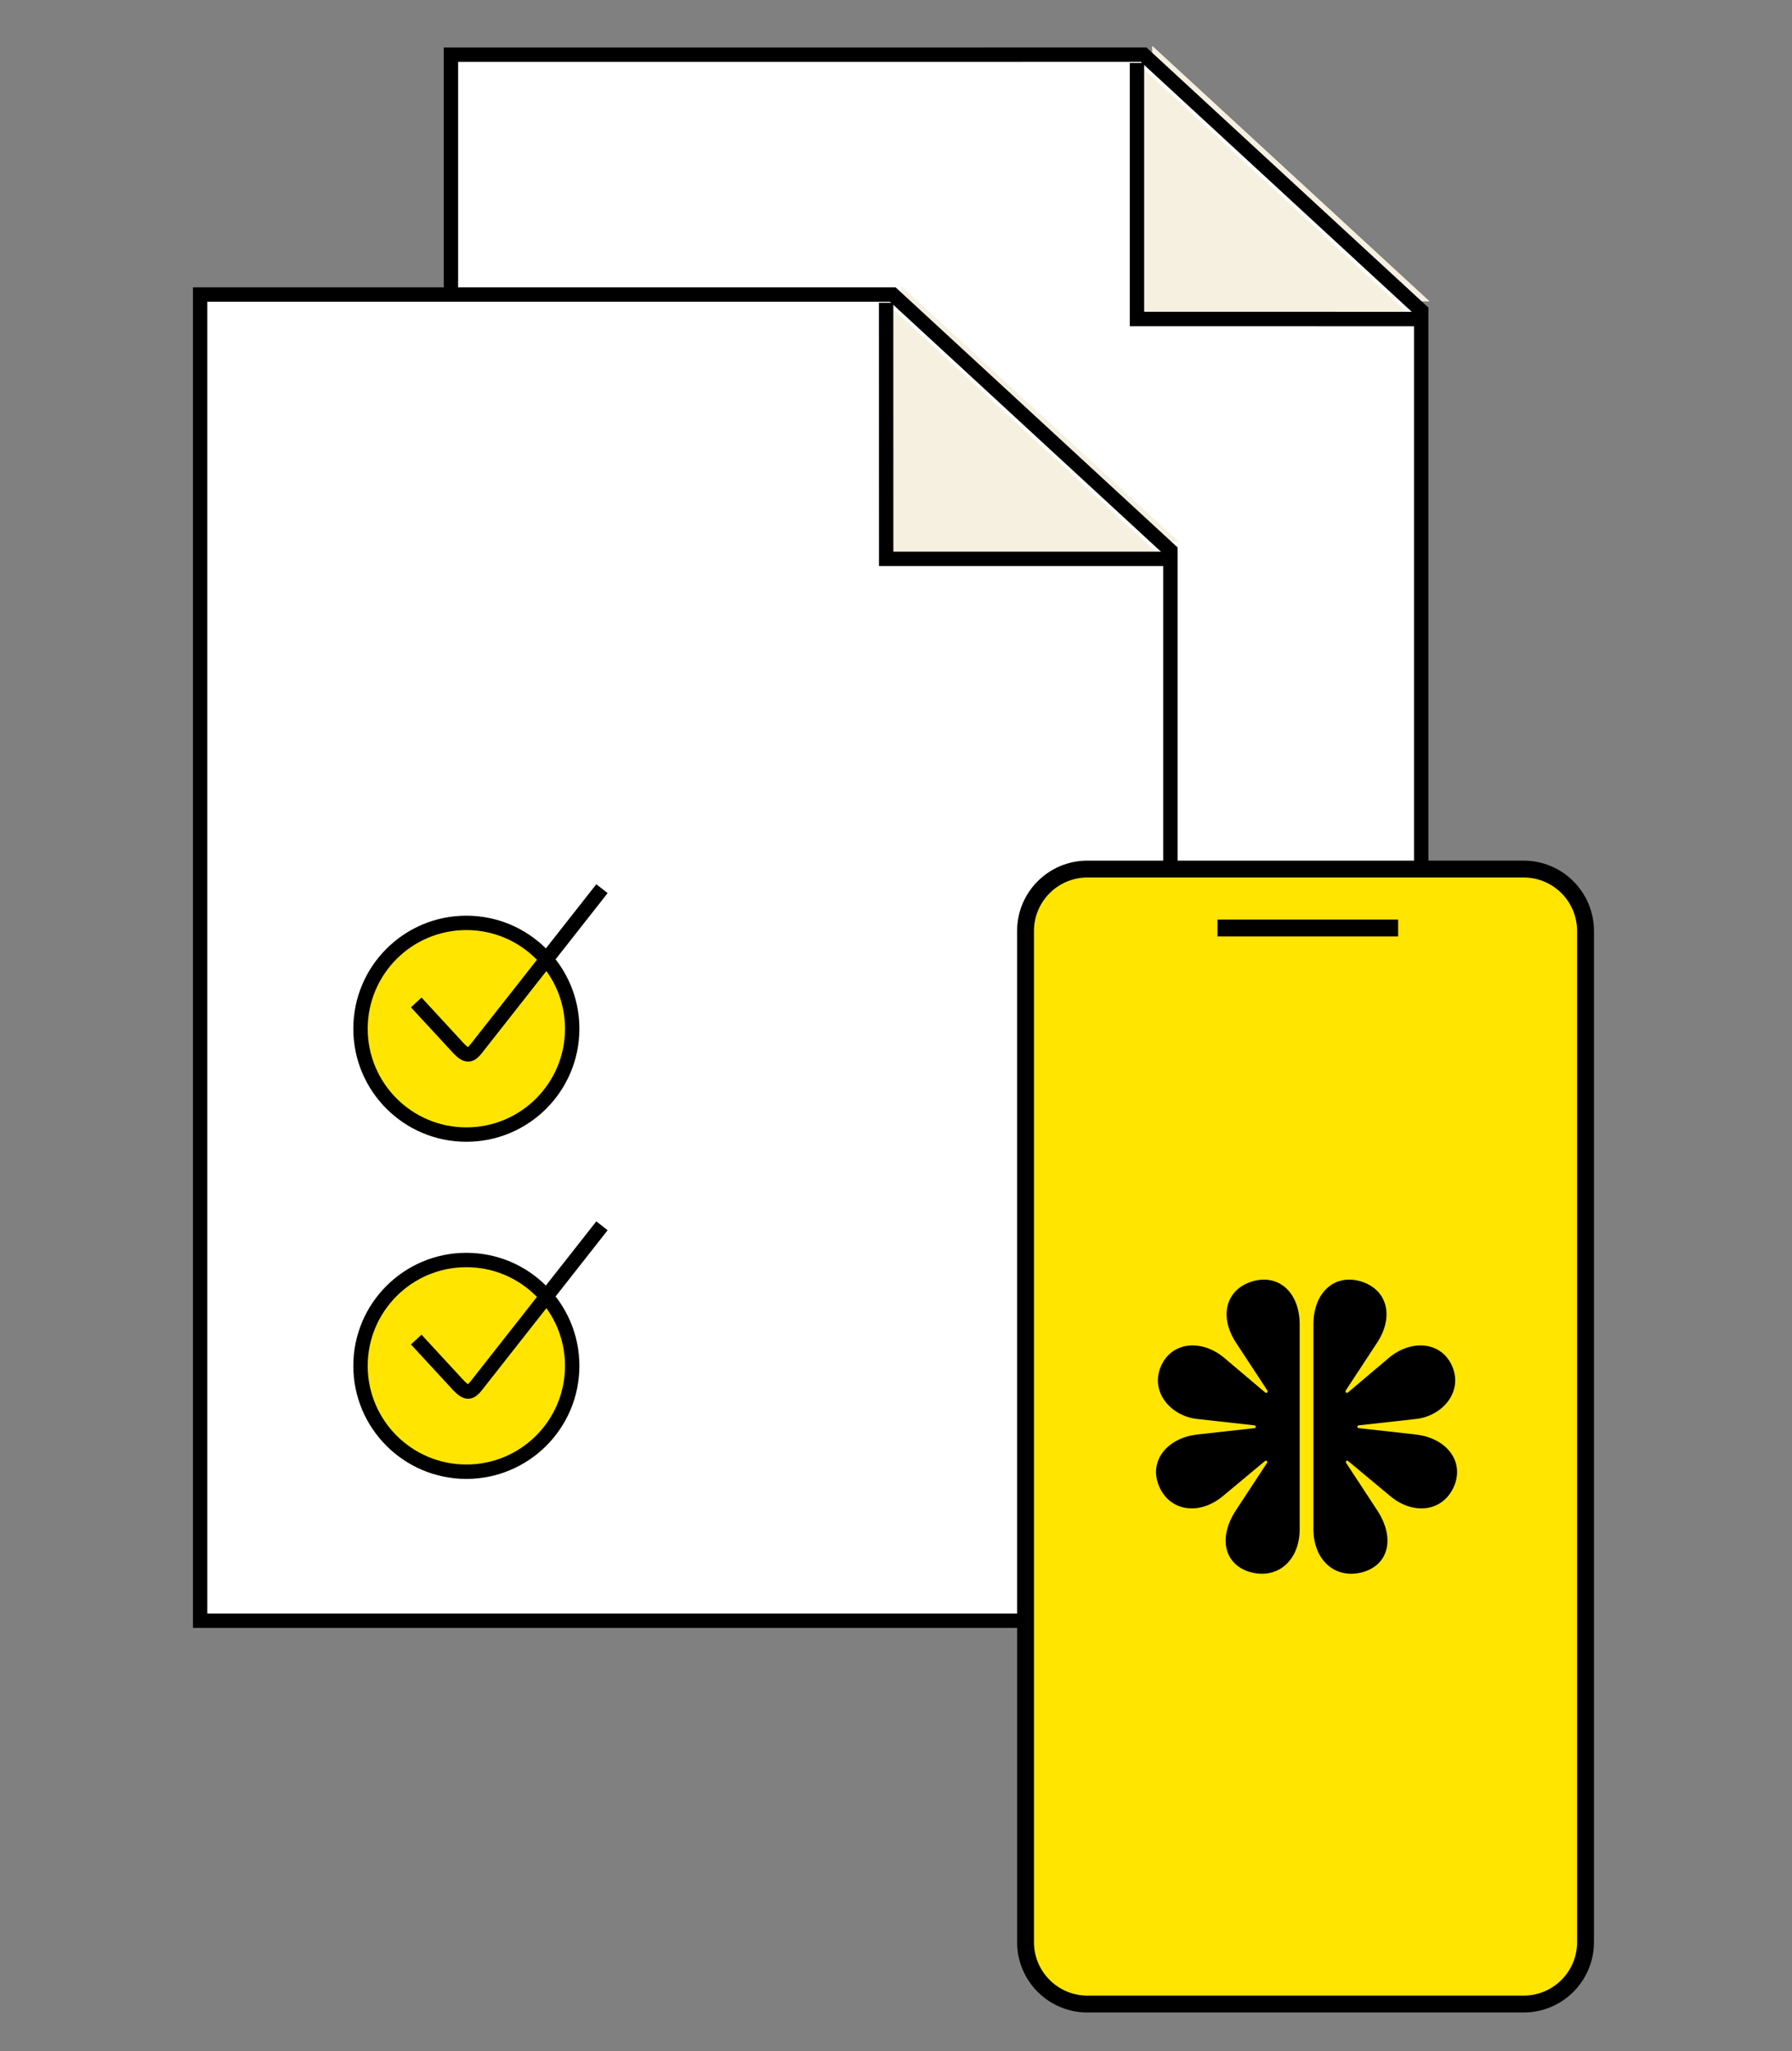 <svg width="353" height="404" viewBox="0 0 353 404" fill="none" xmlns="http://www.w3.org/2000/svg">
<rect x="0" y="0" width="353" height="404" fill="#808080" stroke="none"/>
<g clip-path="url(#clip0_68703_64199)">
<path d="M226.961 9.009L281.621 59.361H227.074C227.074 59.361 226.961 8.027 226.961 9.009Z" fill="#F6F0E1"/>
<path d="M279.957 61.203V271.973H88.828V10.776L225.279 10.767L279.957 61.203Z" fill="white" stroke="black" stroke-width="2.834" stroke-miterlimit="10"/>
<path d="M177.547 56.357L232.207 106.709H177.66C177.66 106.709 177.547 55.374 177.547 56.357Z" fill="#F6F0E1"/>
<path d="M230.551 108.447V319.216H39.422V58.01H175.863L230.551 108.447Z" fill="white" stroke="black" stroke-width="2.834" stroke-miterlimit="10"/>
<path d="M91.865 223.472C103.38 223.472 112.714 214.138 112.714 202.623C112.714 191.108 103.38 181.774 91.865 181.774C80.35 181.774 71.016 191.108 71.016 202.623C71.016 214.138 80.35 223.472 91.865 223.472Z" fill="#FFE500" stroke="black" stroke-width="2.834" stroke-miterlimit="10"/>
<path d="M81.992 197.446L90.381 206.534C91.949 208.15 92.677 207.961 93.772 206.591L118.58 175.038" stroke="black" stroke-width="2.834" stroke-miterlimit="10"/>
<path d="M91.865 289.874C103.38 289.874 112.714 280.54 112.714 269.025C112.714 257.51 103.38 248.176 91.865 248.176C80.35 248.176 71.016 257.51 71.016 269.025C71.016 280.54 80.35 289.874 91.865 289.874Z" fill="#FFE500" stroke="black" stroke-width="2.834" stroke-miterlimit="10"/>
<path d="M81.992 263.848L90.381 272.936C91.949 274.552 92.677 274.363 93.772 272.993L118.58 241.44" stroke="black" stroke-width="2.834" stroke-miterlimit="10"/>
<path d="M278.647 62.837L223.969 62.828V12.4" fill="#F6F0E1"/>
<path d="M278.647 62.837L223.969 62.828V12.4" stroke="black" stroke-width="2.834" stroke-miterlimit="10"/>
<path d="M229.243 110.072H174.564L174.555 59.635" fill="#F6F0E1"/>
<path d="M229.243 110.072H174.564L174.555 59.635" stroke="black" stroke-width="2.834" stroke-miterlimit="10"/>
<path d="M312.764 183.371C312.764 176.663 307.276 171.175 300.568 171.175H214.649C207.942 171.175 202.453 176.663 202.453 183.371L202.878 382.596C202.878 389.303 208.367 394.792 215.074 394.792H300.994C307.701 394.792 313.189 389.303 313.189 382.596V262.592L312.764 183.371Z" fill="#FFE500"/>
<path d="M300.131 171.175H214.212C207.476 171.175 202.016 176.635 202.016 183.371V382.53C202.016 389.265 207.476 394.726 214.212 394.726H300.131C306.867 394.726 312.327 389.265 312.327 382.53V183.371C312.327 176.635 306.867 171.175 300.131 171.175Z" fill="#FFE500" stroke="black" stroke-width="3.325" stroke-miterlimit="10"/>
<path d="M239.828 182.785H275.415" stroke="black" stroke-width="3.325" stroke-miterlimit="10"/>
<path d="M235.857 282.544L247.061 281.297C247.477 281.25 247.477 280.787 247.061 280.739L235.857 279.492C230.69 278.935 226.59 274.278 228.621 269.252C230.746 264.132 236.783 263.763 241.166 267.457L249.187 274.24C249.508 274.514 249.829 274.193 249.649 273.872L243.471 264.462C240.061 259.248 241.487 253.948 246.702 252.38C251.917 250.859 256.017 254.59 256.017 260.873V301.192C256.017 307.143 251.954 310.922 246.749 309.77C241.308 308.523 239.74 303.129 243.471 297.451L249.555 288.174C249.782 287.853 249.46 287.532 249.139 287.806L240.883 294.683C236.414 298.424 230.605 297.819 228.385 292.888C226.127 287.862 229.858 283.205 235.857 282.553V282.544ZM278.888 282.544L267.684 281.297C267.268 281.25 267.268 280.787 267.684 280.739L278.888 279.492C284.055 278.935 288.155 274.278 286.124 269.252C283.998 264.132 277.962 263.763 273.578 267.457L265.558 274.24C265.237 274.514 264.916 274.193 265.095 273.872L271.273 264.462C274.684 259.248 273.257 253.948 268.042 252.38C262.828 250.859 258.728 254.59 258.728 260.873V301.192C258.728 307.143 262.79 310.922 267.995 309.77C273.437 308.523 275.005 303.129 271.273 297.451L265.19 288.174C264.963 287.853 265.284 287.532 265.605 287.806L273.862 294.683C278.33 298.424 284.14 297.819 286.36 292.888C288.618 287.862 284.886 283.205 278.888 282.553V282.544Z" fill="black"/>
</g>
<defs>
<clipPath id="clip0_68703_64199">
<rect width="276" height="387.388" fill="white" transform="translate(38 9)"/>
</clipPath>
</defs>
</svg>
